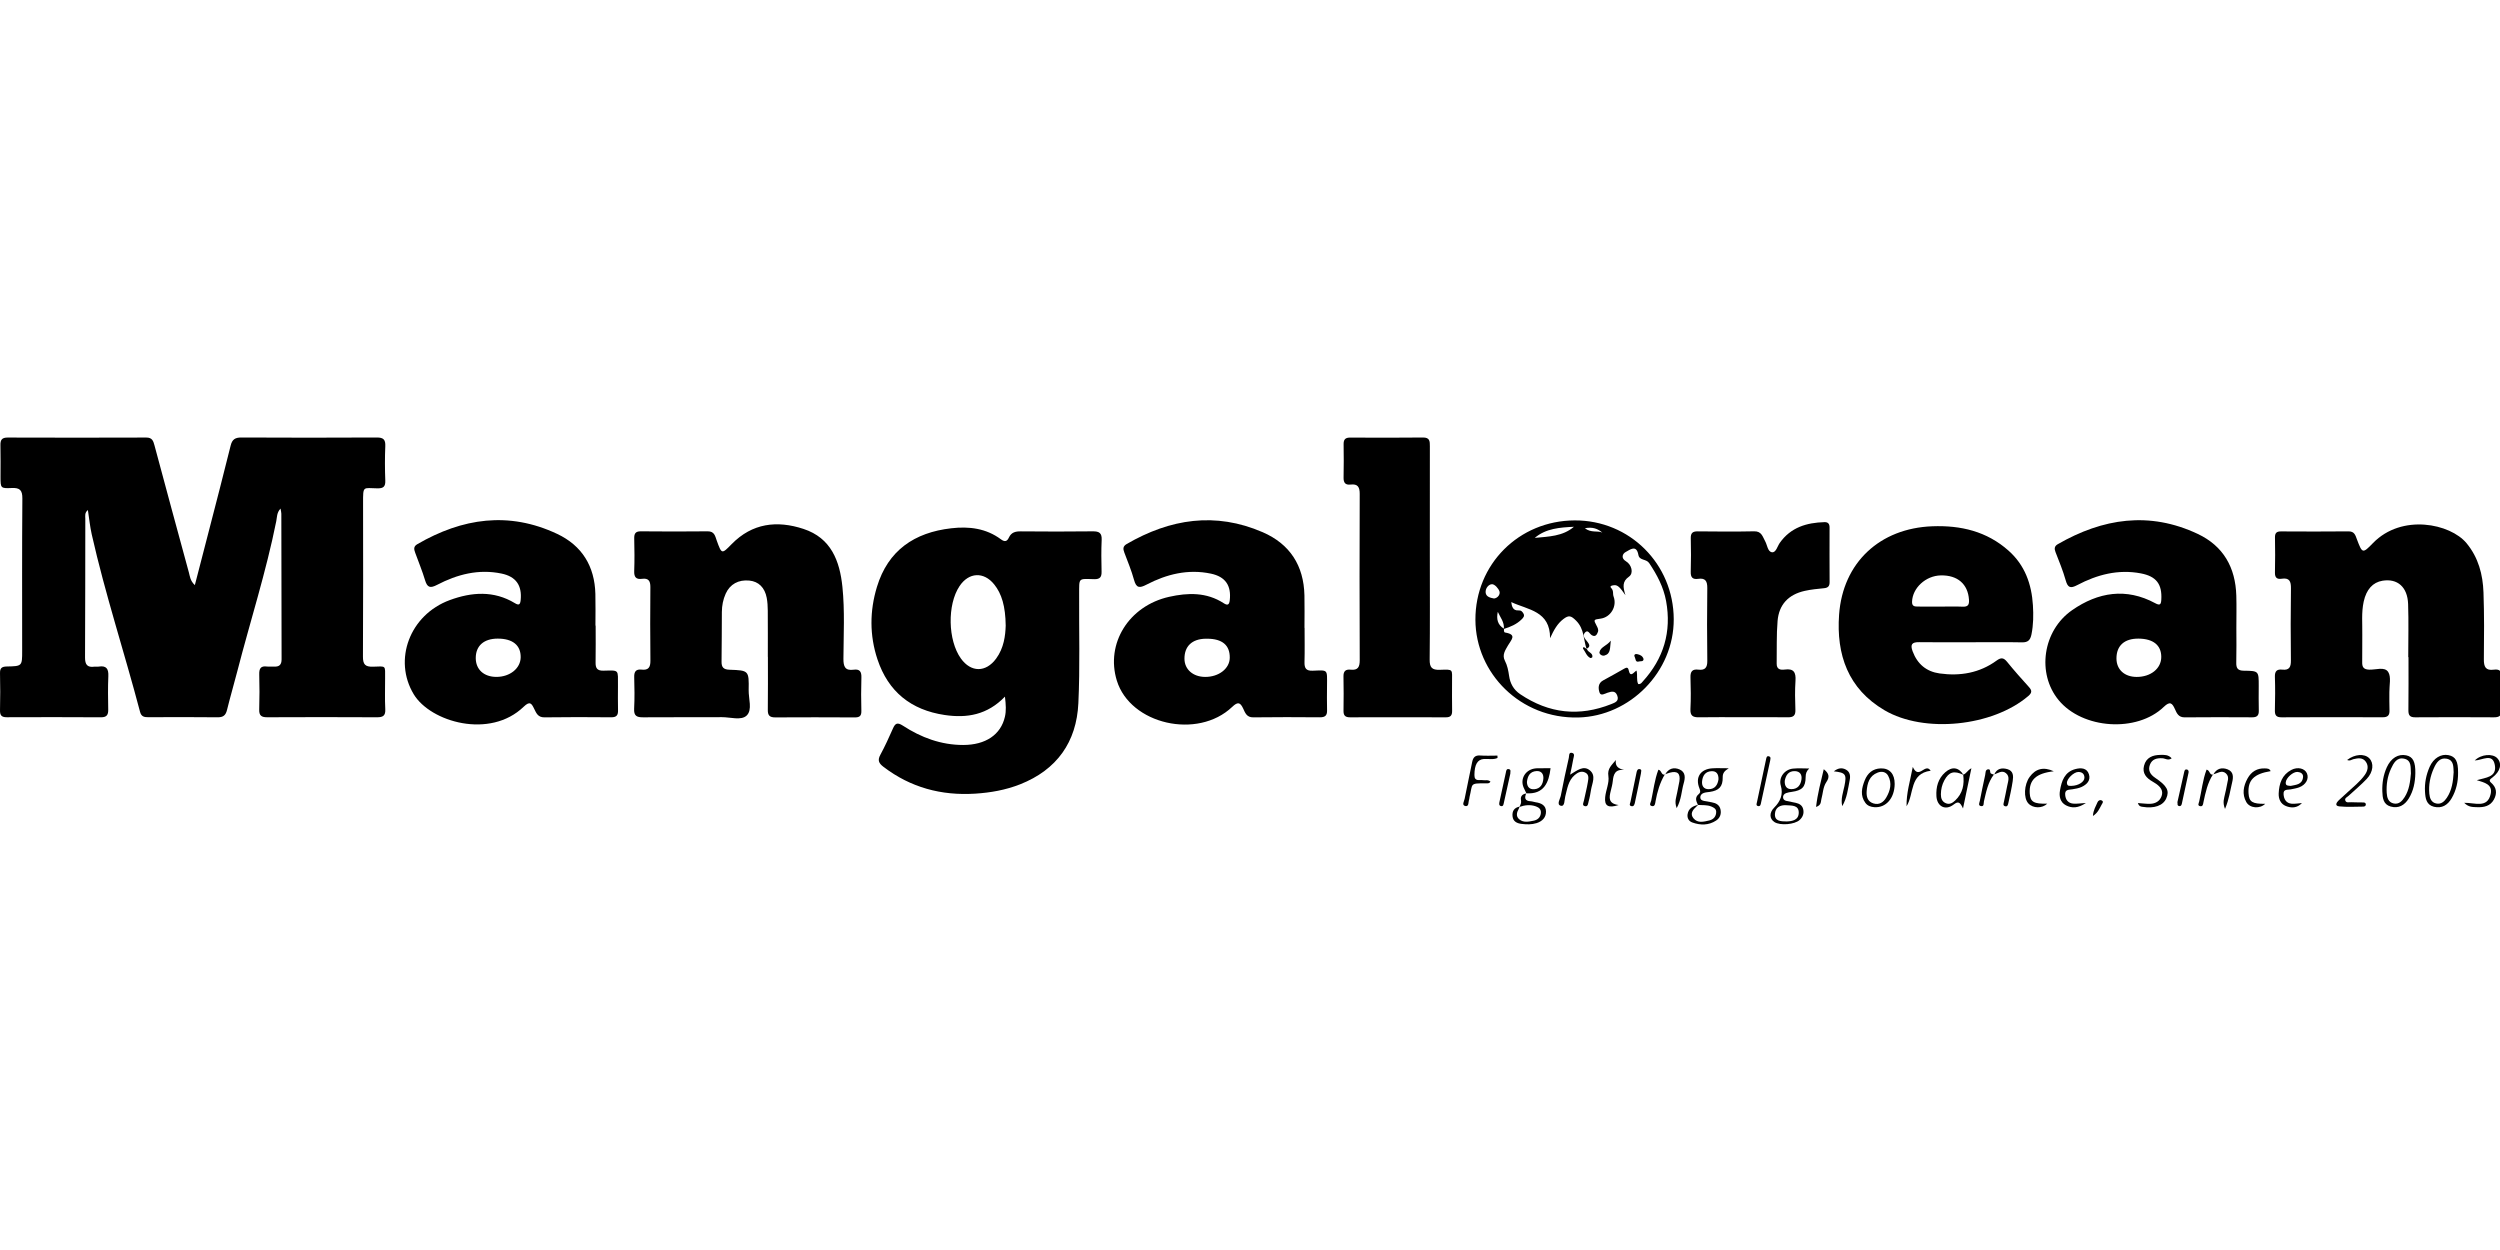 <svg xmlns="http://www.w3.org/2000/svg" fill="none" viewBox="0 0 200 100" height="100" width="200">
<g clip-path="url(#clip0_4103_2768)">
<path fill="black" d="M15.587 46.812C15.984 45.277 16.357 43.848 16.724 42.416C17.305 40.16 17.895 37.908 18.452 35.647C18.574 35.152 18.811 34.999 19.309 35C22.917 35.018 26.526 35.021 30.135 35C30.679 34.997 30.847 35.167 30.823 35.702C30.784 36.613 30.789 37.53 30.823 38.441C30.841 38.922 30.679 39.074 30.204 39.068C29.024 39.051 29.046 38.829 29.046 40.258C29.049 44.346 29.061 48.434 29.036 52.523C29.032 53.153 29.214 53.357 29.848 53.335C30.927 53.298 30.803 53.211 30.808 54.263C30.812 55.085 30.778 55.909 30.822 56.728C30.851 57.262 30.64 57.385 30.152 57.382C27.229 57.366 24.305 57.367 21.381 57.381C20.92 57.383 20.72 57.252 20.737 56.759C20.767 55.823 20.764 54.885 20.739 53.949C20.727 53.49 20.857 53.254 21.355 53.322C21.534 53.345 21.721 53.312 21.902 53.326C22.326 53.357 22.528 53.197 22.527 52.743C22.514 48.861 22.514 44.978 22.507 41.096C22.507 40.987 22.474 40.878 22.442 40.685C22.135 41.014 22.165 41.377 22.102 41.691C21.292 45.747 20.021 49.684 18.989 53.683C18.721 54.722 18.418 55.751 18.162 56.793C18.058 57.215 17.867 57.389 17.412 57.383C15.562 57.36 13.712 57.371 11.862 57.377C11.538 57.378 11.305 57.333 11.204 56.948C9.956 52.203 8.418 47.538 7.338 42.748C7.198 42.13 7.138 41.495 7.031 40.803C6.756 41.022 6.825 41.282 6.825 41.503C6.817 45.203 6.824 48.903 6.803 52.603C6.801 53.167 6.983 53.413 7.553 53.334C7.665 53.319 7.783 53.348 7.894 53.328C8.507 53.228 8.693 53.502 8.667 54.092C8.628 54.981 8.641 55.873 8.658 56.763C8.666 57.182 8.545 57.386 8.079 57.383C5.567 57.368 3.055 57.368 0.542 57.379C0.124 57.381 -0.009 57.227 0.001 56.816C0.025 55.835 0.025 54.852 0.001 53.87C-0.01 53.45 0.134 53.327 0.547 53.319C1.774 53.298 1.773 53.28 1.773 52.077C1.773 48.012 1.757 43.946 1.789 39.882C1.794 39.206 1.582 39.011 0.934 39.041C0.046 39.083 0.043 39.046 0.042 38.164C0.04 37.319 0.057 36.473 0.035 35.629C0.024 35.207 0.138 35.003 0.606 35.004C4.307 35.017 8.007 35.018 11.707 35.004C12.173 35.003 12.263 35.273 12.358 35.628C13.269 39.024 14.186 42.417 15.113 45.809C15.197 46.11 15.206 46.447 15.587 46.812Z"></path>
<path fill="black" d="M80.396 55.729C78.986 57.193 77.36 57.466 75.576 57.2C72.88 56.8 71.058 55.336 70.197 52.748C69.56 50.831 69.57 48.874 70.156 46.949C71.045 44.028 73.151 42.6 76.101 42.262C77.531 42.097 78.89 42.265 80.076 43.146C80.39 43.379 80.568 43.313 80.711 43.006C80.904 42.589 81.23 42.505 81.659 42.509C83.578 42.526 85.496 42.532 87.415 42.507C87.937 42.5 88.159 42.639 88.133 43.197C88.094 44.039 88.106 44.886 88.126 45.732C88.137 46.166 87.995 46.344 87.538 46.334C86.23 46.302 86.341 46.199 86.332 47.556C86.315 50.456 86.406 53.361 86.269 56.257C86.123 59.362 84.554 61.581 81.61 62.745C80.451 63.202 79.242 63.415 78.004 63.493C75.303 63.66 72.849 63.006 70.678 61.347C70.304 61.06 70.189 60.826 70.427 60.386C70.797 59.705 71.118 58.996 71.432 58.286C71.619 57.863 71.782 57.763 72.231 58.053C73.69 59.003 75.284 59.599 77.055 59.598C78.85 59.597 80.063 58.777 80.392 57.345C80.503 56.872 80.474 56.395 80.396 55.729ZM80.456 50.05C80.437 48.502 80.138 47.5 79.535 46.752C78.7 45.715 77.505 45.776 76.761 46.891C75.772 48.373 75.827 51.227 76.872 52.681C77.681 53.806 78.869 53.811 79.694 52.683C80.316 51.833 80.431 50.844 80.456 50.05Z"></path>
<path fill="black" d="M61.426 52.547C61.426 51.315 61.432 50.082 61.422 48.85C61.419 48.508 61.401 48.163 61.338 47.829C61.182 46.998 60.683 46.519 59.949 46.446C59.077 46.36 58.4 46.732 58.056 47.493C57.846 47.958 57.753 48.451 57.749 48.958C57.737 50.282 57.746 51.606 57.724 52.929C57.716 53.398 57.896 53.564 58.366 53.579C59.904 53.631 59.921 53.648 59.893 55.203C59.879 55.899 60.206 56.786 59.735 57.241C59.296 57.664 58.426 57.368 57.748 57.373C55.648 57.389 53.547 57.364 51.448 57.385C50.93 57.39 50.701 57.264 50.731 56.697C50.775 55.854 50.761 55.007 50.737 54.164C50.724 53.722 50.883 53.519 51.329 53.569C51.871 53.633 52.038 53.386 52.033 52.857C52.01 50.894 52.013 48.931 52.03 46.968C52.034 46.472 51.874 46.236 51.36 46.306C50.887 46.37 50.719 46.168 50.737 45.689C50.768 44.823 50.76 43.954 50.738 43.088C50.728 42.692 50.833 42.502 51.268 42.506C53.049 42.521 54.829 42.528 56.609 42.506C57.158 42.499 57.208 42.881 57.338 43.243C57.736 44.344 57.738 44.342 58.532 43.53C60.178 41.848 62.157 41.615 64.281 42.314C66.487 43.04 67.182 44.871 67.394 46.956C67.589 48.866 67.484 50.788 67.474 52.703C67.471 53.328 67.608 53.674 68.3 53.576C68.79 53.508 68.927 53.745 68.912 54.209C68.883 55.099 68.887 55.99 68.909 56.879C68.918 57.274 68.765 57.394 68.391 57.393C66.268 57.382 64.145 57.378 62.022 57.392C61.578 57.394 61.418 57.239 61.425 56.794C61.443 55.379 61.432 53.964 61.432 52.548C61.428 52.547 61.426 52.547 61.426 52.547Z"></path>
<path fill="black" d="M192.66 52.571C192.66 51.155 192.697 49.738 192.649 48.324C192.602 46.957 191.795 46.262 190.599 46.458C189.824 46.586 189.309 47.155 189.097 48.123C188.903 49.005 188.998 49.898 188.983 50.786C188.97 51.517 188.992 52.248 188.976 52.978C188.968 53.37 189.091 53.55 189.517 53.572C190.048 53.6 190.77 53.305 191.059 53.763C191.31 54.159 191.141 54.825 191.149 55.372C191.156 55.851 191.136 56.331 191.159 56.811C191.178 57.216 191.032 57.384 190.611 57.382C187.917 57.371 185.222 57.371 182.528 57.385C182.099 57.388 181.981 57.221 181.991 56.818C182.014 55.928 182.022 55.036 181.992 54.147C181.977 53.683 182.159 53.522 182.591 53.571C183.149 53.634 183.278 53.35 183.272 52.839C183.25 50.922 183.247 49.003 183.276 47.085C183.284 46.517 183.165 46.201 182.527 46.299C182.165 46.354 181.987 46.217 181.996 45.81C182.018 44.874 182.013 43.938 181.998 43.002C181.992 42.655 182.113 42.51 182.472 42.513C184.275 42.523 186.08 42.529 187.884 42.51C188.355 42.505 188.432 42.819 188.552 43.142C188.984 44.286 189.006 44.304 189.838 43.447C192.139 41.075 196.024 41.884 197.323 43.456C198.274 44.607 198.628 45.962 198.679 47.396C198.742 49.175 198.729 50.958 198.709 52.738C198.702 53.335 198.847 53.667 199.506 53.574C199.982 53.507 200.152 53.707 200.133 54.19C200.098 55.057 200.105 55.925 200.126 56.793C200.137 57.244 199.952 57.388 199.517 57.385C197.417 57.371 195.316 57.371 193.215 57.385C192.791 57.388 192.668 57.223 192.672 56.818C192.69 55.402 192.679 53.986 192.679 52.571C192.673 52.571 192.667 52.571 192.66 52.571Z"></path>
<path fill="black" d="M178.909 50.257C178.909 51.171 178.926 52.086 178.902 52.998C178.891 53.448 179.01 53.653 179.511 53.657C180.702 53.667 180.7 53.692 180.698 54.866C180.696 55.528 180.687 56.191 180.704 56.853C180.714 57.233 180.566 57.386 180.184 57.385C178.379 57.375 176.575 57.37 174.77 57.388C174.292 57.393 174.145 57.071 173.999 56.739C173.779 56.248 173.605 56.067 173.104 56.55C170.945 58.628 166.602 58.328 164.691 56.01C162.937 53.885 163.401 50.452 165.779 48.806C167.845 47.375 170.09 47.001 172.415 48.255C172.802 48.465 172.88 48.359 172.904 47.978C172.979 46.727 172.504 46.105 171.266 45.87C169.452 45.526 167.771 45.969 166.184 46.806C165.631 47.098 165.421 47.019 165.253 46.417C165.037 45.651 164.73 44.91 164.441 44.167C164.332 43.886 164.355 43.689 164.625 43.534C168.224 41.465 171.946 40.888 175.817 42.712C177.879 43.683 178.841 45.41 178.905 47.655C178.93 48.521 178.909 49.39 178.909 50.257ZM172.902 52.557C172.904 51.622 172.262 51.102 171.093 51.089C169.953 51.077 169.313 51.65 169.317 52.682C169.321 53.566 169.956 54.148 170.923 54.154C172.061 54.16 172.902 53.482 172.902 52.557Z"></path>
<path fill="black" d="M47.652 50.047C47.652 51.029 47.665 52.011 47.647 52.992C47.639 53.438 47.761 53.663 48.264 53.653C49.582 53.627 49.427 53.535 49.437 54.896C49.441 55.535 49.42 56.175 49.442 56.813C49.456 57.218 49.322 57.386 48.897 57.383C47.116 57.368 45.335 57.36 43.555 57.388C43.037 57.396 42.905 57.052 42.736 56.708C42.528 56.28 42.397 56.054 41.898 56.535C39.187 59.154 34.438 57.752 33.102 55.547C31.441 52.805 32.767 49.19 35.983 48.007C37.727 47.365 39.504 47.231 41.192 48.254C41.507 48.445 41.615 48.378 41.653 48.01C41.77 46.834 41.284 46.127 40.122 45.885C38.288 45.504 36.583 45.946 34.971 46.787C34.422 47.074 34.185 47.016 34.005 46.417C33.783 45.676 33.483 44.959 33.22 44.23C33.126 43.965 33.05 43.728 33.386 43.534C36.983 41.447 40.706 40.89 44.57 42.71C46.566 43.65 47.574 45.304 47.63 47.515C47.652 48.359 47.635 49.205 47.635 50.049C47.641 50.047 47.647 50.047 47.652 50.047ZM39.809 51.089C38.703 51.093 38.059 51.667 38.06 52.646C38.062 53.56 38.712 54.152 39.713 54.152C40.797 54.152 41.643 53.469 41.655 52.583C41.667 51.618 41.01 51.085 39.809 51.089Z"></path>
<path fill="black" d="M104.367 50.227C104.367 51.14 104.385 52.054 104.36 52.965C104.347 53.446 104.478 53.678 105.01 53.657C106.262 53.611 106.168 53.519 106.162 54.84C106.16 55.502 106.145 56.164 106.165 56.826C106.177 57.244 106.003 57.386 105.596 57.384C103.816 57.371 102.036 57.363 100.256 57.388C99.731 57.395 99.61 57.019 99.454 56.683C99.213 56.164 99.01 56.138 98.577 56.55C95.809 59.187 90.423 57.947 89.346 54.447C88.436 51.489 90.301 48.469 93.534 47.745C95.029 47.411 96.524 47.367 97.893 48.255C98.174 48.437 98.334 48.426 98.38 48.03C98.517 46.848 98.037 46.136 96.872 45.891C95.041 45.507 93.334 45.931 91.719 46.772C91.164 47.061 90.903 47.054 90.723 46.393C90.52 45.647 90.217 44.929 89.946 44.203C89.839 43.916 89.818 43.705 90.139 43.519C93.619 41.503 97.233 40.937 101.014 42.576C103.197 43.523 104.3 45.247 104.355 47.627C104.375 48.493 104.358 49.362 104.358 50.228C104.36 50.227 104.363 50.227 104.367 50.227ZM96.584 51.097C96.539 51.097 96.494 51.096 96.449 51.097C95.359 51.118 94.748 51.702 94.757 52.71C94.766 53.555 95.443 54.147 96.406 54.153C97.5 54.162 98.369 53.49 98.381 52.628C98.396 51.621 97.79 51.104 96.584 51.097Z"></path>
<path fill="black" d="M157.643 51.38C156.274 51.38 154.903 51.393 153.534 51.373C152.952 51.364 152.805 51.555 153.012 52.11C153.393 53.131 154.118 53.73 155.172 53.876C156.81 54.104 158.362 53.842 159.727 52.847C160.082 52.588 160.289 52.605 160.567 52.947C161.126 53.638 161.72 54.303 162.316 54.963C162.571 55.245 162.564 55.425 162.26 55.684C159.409 58.119 153.943 58.687 150.764 56.822C147.837 55.104 146.9 52.369 147.127 49.176C147.426 45.003 150.39 42.258 154.588 42.102C156.857 42.017 158.938 42.503 160.681 44.05C161.993 45.214 162.53 46.731 162.634 48.426C162.681 49.198 162.675 49.973 162.519 50.744C162.426 51.199 162.25 51.4 161.753 51.388C160.382 51.36 159.013 51.38 157.643 51.38ZM155.231 48.528C155.823 48.528 156.415 48.508 157.005 48.534C157.437 48.554 157.547 48.386 157.518 47.97C157.433 46.728 156.608 46.003 155.262 46.032C154.052 46.058 152.998 47.038 152.964 48.141C152.954 48.473 153.134 48.525 153.386 48.525C154.001 48.529 154.617 48.526 155.231 48.528Z"></path>
<path fill="black" d="M114.386 44.34C114.386 47.149 114.405 49.958 114.373 52.766C114.366 53.4 114.558 53.606 115.184 53.585C116.315 53.545 116.156 53.523 116.164 54.58C116.169 55.333 116.15 56.087 116.169 56.841C116.179 57.209 116.069 57.388 115.672 57.386C113.115 57.378 110.556 57.377 107.997 57.385C107.609 57.386 107.474 57.23 107.481 56.855C107.494 55.942 107.498 55.028 107.478 54.114C107.468 53.683 107.662 53.531 108.055 53.574C108.639 53.637 108.781 53.353 108.778 52.809C108.761 48.378 108.759 43.948 108.777 39.517C108.78 38.962 108.621 38.697 108.045 38.765C107.63 38.812 107.478 38.622 107.486 38.209C107.505 37.319 107.503 36.428 107.489 35.537C107.483 35.159 107.627 35.005 108.011 35.007C109.953 35.016 111.893 35.025 113.835 35.001C114.389 34.995 114.39 35.304 114.389 35.704C114.382 38.584 114.386 41.462 114.386 44.34Z"></path>
<path fill="black" d="M139.402 57.377C138.237 57.377 137.073 57.363 135.91 57.383C135.427 57.392 135.209 57.257 135.235 56.724C135.278 55.881 135.266 55.035 135.238 54.192C135.222 53.713 135.394 53.513 135.871 53.572C136.402 53.638 136.591 53.408 136.584 52.869C136.559 50.929 136.558 48.988 136.583 47.049C136.589 46.498 136.437 46.222 135.854 46.307C135.416 46.37 135.244 46.198 135.259 45.74C135.288 44.851 135.283 43.96 135.262 43.069C135.252 42.657 135.396 42.505 135.812 42.509C137.319 42.525 138.826 42.537 140.332 42.505C140.931 42.492 141.009 42.934 141.212 43.298C141.386 43.611 141.413 44.141 141.764 44.181C142.078 44.216 142.189 43.705 142.382 43.432C143.258 42.189 144.53 41.812 145.959 41.771C146.248 41.763 146.365 41.913 146.365 42.193C146.362 43.654 146.359 45.115 146.368 46.576C146.369 46.889 146.243 47.024 145.932 47.056C145.411 47.109 144.885 47.156 144.376 47.271C143.081 47.563 142.319 48.355 142.207 49.669C142.11 50.803 142.155 51.948 142.134 53.089C142.126 53.554 142.441 53.612 142.781 53.564C143.508 53.463 143.683 53.798 143.639 54.463C143.588 55.236 143.603 56.016 143.632 56.79C143.649 57.248 143.465 57.389 143.032 57.383C141.822 57.366 140.612 57.377 139.402 57.377Z"></path>
<path fill="black" d="M133.899 49.534C133.915 53.751 130.397 57.296 126.268 57.399C121.644 57.514 118.048 53.866 118.033 49.586C118.017 45.144 121.513 41.647 125.976 41.632C130.371 41.615 133.881 45.115 133.899 49.534ZM126.908 51.909L126.932 51.932C126.667 51.174 126.76 50.327 126.093 49.658C125.686 49.25 125.505 49.192 125.07 49.524C124.588 49.893 124.318 50.382 124.006 51.055C124.019 48.868 122.238 48.794 120.9 48.166C120.941 48.521 121.044 48.855 121.454 48.832C121.705 48.818 121.776 48.924 121.871 49.075C121.998 49.28 121.857 49.424 121.729 49.55C121.331 49.943 120.83 50.154 120.307 50.316C120.366 49.776 120.022 49.39 119.824 48.947C119.701 49.513 119.801 49.991 120.325 50.301C120.312 50.415 120.293 50.582 120.412 50.603C121.403 50.766 120.878 51.203 120.636 51.64C120.432 52.006 120.148 52.386 120.389 52.853C120.589 53.239 120.666 53.644 120.729 54.079C120.811 54.651 121.067 55.166 121.622 55.539C123.923 57.086 126.338 57.349 128.904 56.327C129.198 56.209 129.544 56.097 129.383 55.654C129.23 55.228 128.924 55.314 128.594 55.422C128.384 55.491 128.065 55.709 127.962 55.401C127.855 55.08 127.828 54.665 128.244 54.437C128.815 54.125 129.386 53.812 129.949 53.486C130.134 53.379 130.247 53.387 130.293 53.609C130.43 54.26 130.704 53.761 130.922 53.645C131.022 54.029 130.896 54.403 131.057 54.726C131.255 54.752 131.331 54.619 131.417 54.523C133.096 52.684 133.736 50.537 133.288 48.085C133.084 46.968 132.565 45.987 131.934 45.047C131.701 44.7 131.153 44.855 131.072 44.395C130.918 43.526 130.377 43.994 130.056 44.161C129.792 44.3 129.662 44.659 130.082 44.906C130.524 45.165 130.715 45.851 130.318 46.132C129.771 46.519 129.829 46.945 130.036 47.616C129.589 46.965 129.409 46.804 129.157 46.815C129.016 46.82 128.72 46.865 128.893 47.039C129.113 47.261 129.004 47.5 129.086 47.718C129.385 48.509 128.849 49.386 128.042 49.492C127.482 49.568 127.472 49.573 127.721 50.042C127.811 50.212 127.899 50.379 127.833 50.557C127.754 50.775 127.625 50.993 127.334 50.809C127.162 50.701 127.04 50.341 126.797 50.603C126.562 50.858 126.804 51.107 126.975 51.319C127.155 51.544 127.267 51.752 126.908 51.909ZM122.78 43.032C123.886 42.921 125.017 42.914 125.913 42.142C124.796 42.199 123.682 42.266 122.78 43.032ZM119.523 47.881C119.837 47.843 120.027 47.538 119.961 47.323C119.886 47.076 119.578 46.739 119.368 46.737C119.095 46.733 118.82 47.063 118.851 47.403C118.884 47.74 119.204 47.821 119.523 47.881ZM126.789 42.258C127.3 42.653 127.787 42.431 128.186 42.607C127.822 42.303 127.424 42.136 126.789 42.258Z"></path>
<path fill="black" d="M135.838 64.395C135.69 64.097 135.569 63.804 135.891 63.535C136.057 63.397 136.035 63.267 135.953 63.063C135.601 62.19 136.034 61.528 136.981 61.465C137.365 61.439 137.753 61.461 138.302 61.461C137.942 61.678 137.811 61.863 137.817 62.183C137.829 62.935 137.518 63.246 136.777 63.353C136.619 63.375 136.457 63.383 136.308 63.434C136.155 63.486 136.027 63.598 136.026 63.782C136.024 63.986 136.177 64.044 136.34 64.077C136.541 64.118 136.742 64.152 136.944 64.186C137.281 64.245 137.558 64.391 137.639 64.751C137.721 65.12 137.599 65.444 137.285 65.647C136.688 66.035 136.037 66.031 135.387 65.799C135.098 65.697 134.962 65.442 135.006 65.142C135.075 64.663 135.443 64.485 135.857 64.376C135.793 64.441 135.735 64.513 135.668 64.571C135.384 64.822 135.206 65.131 135.475 65.46C135.82 65.882 136.311 65.735 136.744 65.635C137.074 65.559 137.298 65.32 137.295 64.946C137.293 64.699 137.107 64.609 136.91 64.523C136.566 64.378 136.198 64.425 135.838 64.395ZM137.48 62.342C137.488 61.913 137.311 61.678 136.921 61.695C136.43 61.717 136.215 62.047 136.167 62.497C136.127 62.872 136.303 63.137 136.689 63.135C137.215 63.135 137.417 62.768 137.48 62.342Z"></path>
<path fill="black" d="M144.737 61.48C144.518 61.688 144.455 61.874 144.452 62.161C144.447 62.964 144.168 63.233 143.35 63.348C143.194 63.37 143.032 63.393 142.886 63.449C142.728 63.509 142.624 63.639 142.646 63.822C142.665 63.978 142.79 64.047 142.931 64.077C143.176 64.13 143.424 64.171 143.668 64.228C143.951 64.292 144.183 64.429 144.255 64.734C144.336 65.076 144.227 65.362 143.971 65.598C143.572 65.964 142.414 66.062 141.958 65.766C141.533 65.491 141.544 65 141.936 64.609C142.417 64.127 142.677 63.559 142.465 62.854C142.276 62.227 142.735 61.561 143.441 61.488C143.87 61.444 144.305 61.48 144.737 61.48ZM142.942 65.716C143.375 65.699 143.908 65.614 143.9 64.991C143.892 64.395 143.319 64.45 142.906 64.418C142.414 64.381 142.015 64.606 141.994 65.12C141.967 65.692 142.439 65.714 142.942 65.716ZM142.779 62.472C142.761 62.889 142.93 63.135 143.323 63.131C143.816 63.127 144.055 62.802 144.118 62.35C144.17 61.974 143.996 61.709 143.607 61.691C143.068 61.667 142.86 62.033 142.779 62.472Z"></path>
<path fill="black" d="M196.646 61.817C196.653 62.539 196.498 63.224 196.137 63.852C195.824 64.399 195.352 64.7 194.711 64.54C194.106 64.389 194.032 63.867 194.001 63.349C193.958 62.651 194.093 61.98 194.372 61.347C194.682 60.647 195.284 60.293 195.877 60.411C196.45 60.525 196.653 60.897 196.646 61.817ZM196.292 61.783C196.263 61.347 196.322 60.81 195.729 60.696C195.188 60.592 194.912 61.006 194.715 61.44C194.417 62.095 194.279 62.786 194.346 63.504C194.379 63.856 194.501 64.197 194.901 64.279C195.289 64.36 195.547 64.122 195.747 63.823C196.157 63.211 196.25 62.513 196.292 61.783Z"></path>
<path fill="black" d="M125.609 61.973C126.174 61.635 126.676 61.201 127.194 61.633C127.699 62.057 127.372 62.65 127.284 63.173C127.232 63.487 127.18 63.805 127.091 64.109C127.047 64.263 127.05 64.547 126.802 64.496C126.532 64.442 126.684 64.204 126.715 64.046C126.814 63.556 126.947 63.071 127.027 62.577C127.072 62.298 127.154 61.956 126.798 61.795C126.487 61.654 126.214 61.803 125.981 62C125.453 62.447 125.383 63.101 125.22 63.716C125.146 63.994 125.196 64.541 124.867 64.46C124.497 64.37 124.816 63.915 124.868 63.635C125.057 62.628 125.281 61.629 125.505 60.629C125.54 60.475 125.489 60.172 125.751 60.227C126.033 60.286 125.886 60.561 125.858 60.742C125.796 61.118 125.708 61.489 125.609 61.973Z"></path>
<path fill="black" d="M193.227 61.859C193.214 62.578 193.08 63.265 192.699 63.883C192.367 64.419 191.885 64.7 191.253 64.523C190.654 64.355 190.604 63.827 190.586 63.311C190.564 62.642 190.668 61.992 190.946 61.38C191.283 60.641 191.859 60.293 192.499 60.427C193.038 60.54 193.242 60.943 193.227 61.859ZM192.873 61.87C192.836 61.402 192.95 60.821 192.319 60.692C191.737 60.572 191.482 61.058 191.279 61.499C190.997 62.109 190.896 62.763 190.937 63.431C190.96 63.808 191.061 64.184 191.492 64.277C191.91 64.367 192.169 64.088 192.374 63.766C192.74 63.186 192.817 62.529 192.873 61.87Z"></path>
<path fill="black" d="M157.054 61.965C157.298 61.918 157.362 61.65 157.712 61.458C157.486 62.544 157.284 63.512 157.041 64.677C156.81 64.171 156.662 64.074 156.293 64.362C155.637 64.874 154.961 64.521 154.913 63.696C154.871 62.961 155.05 62.285 155.622 61.781C156.173 61.296 156.7 61.384 157.074 61.987C156.318 61.63 155.916 61.746 155.549 62.424C155.361 62.772 155.275 63.149 155.271 63.542C155.268 63.857 155.359 64.138 155.681 64.264C155.978 64.382 156.215 64.227 156.419 64.034C157.02 63.464 157.163 62.753 157.054 61.965Z"></path>
<path fill="black" d="M171.031 64.244C171.401 64.269 171.714 64.315 172.023 64.304C172.44 64.29 172.781 64.097 172.927 63.69C173.083 63.25 172.835 62.952 172.498 62.71C172.406 62.645 172.309 62.584 172.208 62.528C171.714 62.248 171.366 61.87 171.522 61.259C171.69 60.594 172.224 60.398 172.833 60.392C173.129 60.388 173.464 60.36 173.734 60.664C173.453 60.874 173.225 60.675 173.003 60.662C172.557 60.633 172.165 60.723 171.993 61.177C171.825 61.624 172.014 61.955 172.404 62.218C173.372 62.872 173.569 63.255 173.303 63.868C173.051 64.451 172.34 64.703 171.394 64.545C171.263 64.523 171.123 64.518 171.031 64.244Z"></path>
<path fill="black" d="M187.769 60.799C188.377 60.325 189.151 60.275 189.536 60.656C189.927 61.043 189.869 61.754 189.336 62.316C188.882 62.794 188.371 63.218 187.885 63.666C187.771 63.77 187.568 63.845 187.62 64.026C187.687 64.258 187.924 64.169 188.093 64.178C188.411 64.195 188.732 64.187 189.051 64.196C189.139 64.199 189.247 64.209 189.263 64.325C189.285 64.476 189.171 64.528 189.056 64.529C188.418 64.533 187.775 64.576 187.143 64.51C186.729 64.468 186.944 64.174 187.098 64.026C187.558 63.585 188.049 63.175 188.514 62.737C188.76 62.504 189.004 62.256 189.196 61.977C189.41 61.668 189.511 61.296 189.274 60.951C189.025 60.588 188.651 60.643 188.282 60.732C188.133 60.766 188.002 60.902 187.769 60.799Z"></path>
<path fill="black" d="M151.574 62.717C151.562 63.862 150.875 64.641 149.947 64.574C149.661 64.554 149.406 64.465 149.233 64.233C148.797 63.646 148.94 63.024 149.181 62.421C149.409 61.851 149.824 61.488 150.467 61.471C151.172 61.452 151.582 61.924 151.574 62.717ZM149.333 63.291C149.302 63.738 149.406 64.129 149.876 64.274C150.335 64.415 150.678 64.185 150.901 63.801C151.222 63.25 151.374 62.657 151.05 62.059C150.876 61.737 150.531 61.684 150.21 61.809C149.542 62.066 149.384 62.653 149.333 63.291Z"></path>
<path fill="black" d="M166.873 64.238C166.252 64.66 165.747 64.671 165.275 64.425C164.82 64.186 164.714 63.72 164.798 63.241C164.929 62.476 165.165 61.754 166.03 61.526C166.468 61.411 166.952 61.422 167.116 61.944C167.273 62.438 166.94 62.767 166.518 62.96C166.294 63.063 166.038 63.1 165.793 63.143C165.51 63.193 165.168 63.132 165.216 63.605C165.255 64.005 165.462 64.249 165.849 64.289C166.126 64.317 166.412 64.264 166.873 64.238ZM165.73 62.869C166.282 62.853 166.759 62.546 166.755 62.209C166.751 61.907 166.568 61.761 166.271 61.757C165.906 61.754 165.332 62.312 165.355 62.645C165.375 62.928 165.587 62.861 165.73 62.869Z"></path>
<path fill="black" d="M197.136 64.225C198.002 64.207 198.991 64.692 199.254 63.52C199.43 62.739 198.738 62.602 198.143 62.413C198.853 62.203 199.767 62.184 199.586 61.197C199.405 60.216 198.584 60.829 197.979 60.837C198.494 60.33 199.413 60.264 199.782 60.657C200.186 61.088 200.038 61.709 199.39 62.203C199.224 62.329 199.071 62.429 199.285 62.613C199.74 63.005 199.778 63.471 199.513 63.962C199.228 64.489 198.712 64.599 198.165 64.574C197.847 64.559 197.496 64.595 197.136 64.225Z"></path>
<path fill="black" d="M184.158 64.243C183.77 64.655 183.303 64.659 182.863 64.48C182.449 64.311 182.276 63.915 182.295 63.472C182.328 62.686 182.56 61.985 183.31 61.592C183.823 61.322 184.391 61.473 184.558 61.877C184.735 62.303 184.469 62.79 183.923 62.991C183.712 63.069 183.484 63.101 183.262 63.149C183.016 63.202 182.656 63.101 182.685 63.537C182.711 63.937 182.892 64.254 183.325 64.296C183.599 64.321 183.881 64.262 184.158 64.243ZM183.256 62.872C183.66 62.779 184.177 62.784 184.243 62.177C184.273 61.907 184.067 61.777 183.81 61.754C183.451 61.721 182.878 62.236 182.859 62.594C182.841 62.879 183.044 62.85 183.256 62.872Z"></path>
<path fill="black" d="M119.801 60.638C119.456 60.797 119.072 60.693 118.709 60.719C118.193 60.756 117.958 61.174 117.954 62.001C117.951 62.554 118.356 62.364 118.632 62.413C118.826 62.447 119.039 62.354 119.237 62.528C119.142 62.706 118.971 62.664 118.833 62.665C117.544 62.665 117.832 62.676 117.562 63.77C117.546 63.836 117.553 63.91 117.528 63.971C117.453 64.163 117.531 64.543 117.232 64.484C116.913 64.419 117.133 64.103 117.17 63.908C117.361 62.924 117.579 61.946 117.773 60.963C117.846 60.597 118.008 60.41 118.416 60.44C118.874 60.474 119.335 60.448 119.796 60.448C119.799 60.511 119.8 60.574 119.801 60.638Z"></path>
<path fill="black" d="M121.551 64.555C121.638 64.384 121.723 64.233 121.678 64.005C121.618 63.707 121.797 63.509 122.12 63.478L122.102 63.463C121.941 63.829 121.982 64.078 122.454 64.101C122.588 64.108 122.718 64.16 122.853 64.181C123.294 64.245 123.674 64.425 123.68 64.918C123.687 65.398 123.379 65.709 122.924 65.85C122.528 65.973 122.117 65.962 121.712 65.91C121.355 65.865 121.045 65.718 121.003 65.306C120.959 64.888 121.136 64.607 121.573 64.53C121.547 64.593 121.527 64.659 121.493 64.718C121.334 64.996 121.268 65.299 121.522 65.528C121.862 65.836 122.295 65.734 122.691 65.655C122.994 65.595 123.23 65.406 123.268 65.063C123.302 64.767 123.142 64.607 122.876 64.511C122.426 64.351 121.988 64.404 121.551 64.555Z"></path>
<path fill="black" d="M129.268 60.8C129.197 61.307 129.476 61.5 129.931 61.596C129.204 61.526 129.076 61.958 129.023 62.483C128.995 62.754 128.923 63.02 128.857 63.286C128.731 63.801 128.646 64.292 129.491 64.402C128.65 64.672 128.343 64.472 128.413 63.77C128.469 63.205 128.754 62.626 128.671 62.094C128.572 61.465 128.952 61.208 129.268 60.8Z"></path>
<path fill="black" d="M122.119 63.478C122.041 63.316 121.955 63.156 121.885 62.99C121.608 62.332 122 61.63 122.722 61.489C122.833 61.467 122.949 61.459 123.062 61.459C123.425 61.455 123.787 61.458 124.044 61.458C123.911 62.61 123.51 63.56 122.102 63.463L122.119 63.478ZM122.154 62.557C122.163 62.941 122.358 63.167 122.742 63.138C123.235 63.101 123.432 62.738 123.468 62.3C123.498 61.94 123.327 61.663 122.923 61.685C122.395 61.715 122.206 62.085 122.154 62.557Z"></path>
<path fill="black" d="M164.302 61.703C162.871 61.862 162.316 62.404 162.379 63.47C162.42 64.154 162.711 64.325 163.783 64.292C163.377 64.688 162.64 64.678 162.268 64.273C161.872 63.841 161.924 62.769 162.371 62.153C162.848 61.496 163.481 61.321 164.302 61.703Z"></path>
<path fill="black" d="M181.649 61.692C180.308 61.909 179.811 62.416 179.884 63.482C179.929 64.155 180.195 64.319 181.216 64.304C180.802 64.722 179.986 64.674 179.701 64.16C179.352 63.532 179.468 62.887 179.804 62.276C180.106 61.728 180.572 61.445 181.199 61.473C181.361 61.481 181.568 61.469 181.649 61.692Z"></path>
<path fill="black" d="M141.617 60.833C141.37 61.98 141.133 63.095 140.886 64.208C140.859 64.33 140.845 64.518 140.658 64.488C140.453 64.455 140.534 64.279 140.56 64.159C140.799 63.021 141.041 61.884 141.285 60.748C141.313 60.619 141.332 60.444 141.526 60.509C141.706 60.571 141.618 60.738 141.617 60.833Z"></path>
<path fill="black" d="M153.023 61.356C153.515 62.424 154.007 60.985 154.454 61.659C152.744 61.884 153.144 63.511 152.526 64.499C152.501 63.465 152.801 62.509 153.023 61.356Z"></path>
<path fill="black" d="M177.064 61.961C177.325 61.473 177.756 61.366 178.22 61.554C178.699 61.747 178.673 62.182 178.568 62.606C178.411 63.249 178.336 63.919 178.001 64.716C177.779 64.169 177.944 63.838 178.004 63.508C178.041 63.307 178.109 63.111 178.133 62.909C178.172 62.56 178.401 62.171 178.075 61.873C177.741 61.568 177.39 61.884 177.046 61.943L177.064 61.961Z"></path>
<path fill="black" d="M159.533 61.972C159.742 61.478 160.142 61.402 160.593 61.532C161.082 61.673 161.076 62.094 161.017 62.483C160.928 63.066 160.802 63.642 160.673 64.217C160.643 64.351 160.616 64.578 160.383 64.492C160.214 64.43 160.292 64.262 160.317 64.136C160.401 63.714 160.499 63.293 160.576 62.87C160.638 62.523 160.817 62.135 160.477 61.853C160.153 61.583 159.836 61.87 159.52 61.955L159.533 61.972Z"></path>
<path fill="black" d="M133.21 61.96C133.473 61.481 133.902 61.354 134.362 61.554C134.856 61.769 134.826 62.223 134.695 62.669C134.517 63.281 134.52 63.948 134.136 64.65C133.924 64.108 134.127 63.737 134.183 63.363C134.227 63.072 134.31 62.787 134.353 62.497C134.443 61.869 134.191 61.651 133.578 61.816C133.448 61.851 133.322 61.899 133.193 61.942L133.21 61.96Z"></path>
<path fill="black" d="M159.518 61.954C159.028 62.59 158.894 63.357 158.714 64.111C158.68 64.254 158.749 64.554 158.455 64.482C158.238 64.43 158.357 64.216 158.386 64.074C158.523 63.381 158.661 62.687 158.815 61.998C158.852 61.833 158.812 61.581 159.042 61.544C159.283 61.506 159.156 61.804 159.28 61.884C159.353 61.931 159.449 61.943 159.534 61.97C159.533 61.972 159.518 61.954 159.518 61.954Z"></path>
<path fill="black" d="M147.378 64.493C147.246 63.914 147.449 63.401 147.557 62.873C147.745 61.947 147.654 61.811 146.706 61.707C147.032 61.45 147.345 61.388 147.676 61.57C148.012 61.754 148.041 62.084 147.976 62.407C147.837 63.117 147.76 63.852 147.378 64.493Z"></path>
<path fill="black" d="M133.192 61.942C132.793 62.608 132.581 63.337 132.444 64.096C132.415 64.255 132.408 64.529 132.168 64.489C131.875 64.44 132.064 64.199 132.096 64.053C132.274 63.227 132.367 62.377 132.671 61.576C132.951 61.63 132.888 62.051 133.209 61.961C133.209 61.959 133.192 61.942 133.192 61.942Z"></path>
<path fill="black" d="M177.047 61.943C176.605 62.62 176.444 63.391 176.278 64.164C176.248 64.301 176.243 64.533 176.024 64.497C175.77 64.455 175.904 64.252 175.936 64.118C176.133 63.271 176.213 62.395 176.525 61.57C176.812 61.622 176.744 62.044 177.064 61.961L177.047 61.943Z"></path>
<path fill="black" d="M120.825 61.896C120.651 62.683 120.48 63.459 120.307 64.233C120.279 64.363 120.258 64.534 120.069 64.485C119.895 64.44 119.933 64.263 119.959 64.141C120.122 63.364 120.298 62.591 120.466 61.816C120.495 61.683 120.502 61.507 120.679 61.526C120.924 61.555 120.81 61.766 120.825 61.896Z"></path>
<path fill="black" d="M131.272 61.894C131.119 62.64 130.964 63.422 130.794 64.201C130.762 64.348 130.714 64.552 130.495 64.488C130.298 64.43 130.416 64.262 130.439 64.142C130.597 63.361 130.757 62.58 130.923 61.8C130.952 61.667 130.999 61.504 131.168 61.528C131.382 61.558 131.276 61.735 131.272 61.894Z"></path>
<path fill="black" d="M174.194 64.17C174.377 63.358 174.555 62.564 174.734 61.769C174.759 61.658 174.788 61.533 174.94 61.559C175.084 61.582 175.106 61.71 175.082 61.822C174.91 62.642 174.73 63.46 174.551 64.278C174.526 64.393 174.479 64.513 174.337 64.486C174.137 64.451 174.231 64.274 174.194 64.17Z"></path>
<path fill="black" d="M145.284 64.556C145.408 63.497 145.661 62.551 145.901 61.536C146.338 61.883 146.382 62.165 146.105 62.572C145.836 62.969 145.838 63.479 145.709 63.937C145.654 64.14 145.72 64.41 145.284 64.556Z"></path>
<path fill="black" d="M167.434 65.28C167.46 64.814 167.662 64.51 167.797 64.188C167.854 64.051 167.986 63.966 168.128 64.032C168.323 64.122 168.187 64.266 168.131 64.369C167.963 64.676 167.835 65.02 167.434 65.28Z"></path>
<path fill="black" d="M126.908 51.909C126.928 51.921 126.958 51.931 126.963 51.947C127.048 52.195 127.443 52.231 127.389 52.565C127.384 52.601 127.266 52.658 127.232 52.642C126.925 52.494 126.841 52.159 126.655 51.911C126.623 51.869 126.63 51.761 126.718 51.781C126.796 51.799 126.86 51.88 126.93 51.933C126.93 51.932 126.908 51.909 126.908 51.909Z"></path>
<path fill="black" d="M128.864 51.253C128.783 51.846 128.879 52.295 128.358 52.443C128.153 52.502 127.927 52.322 127.957 52.176C128.047 51.751 128.512 51.692 128.864 51.253Z"></path>
<path fill="black" d="M131.485 52.72C131.476 52.96 131.253 52.876 131.132 52.916C130.814 53.021 130.856 52.694 130.776 52.549C130.696 52.406 130.789 52.291 130.974 52.331C131.2 52.38 131.405 52.462 131.485 52.72Z"></path>
</g>
<defs>
<clipPath id="clip0_4103_2768">
<rect fill="white" height="100" width="200"></rect>
</clipPath>
</defs>
</svg>
